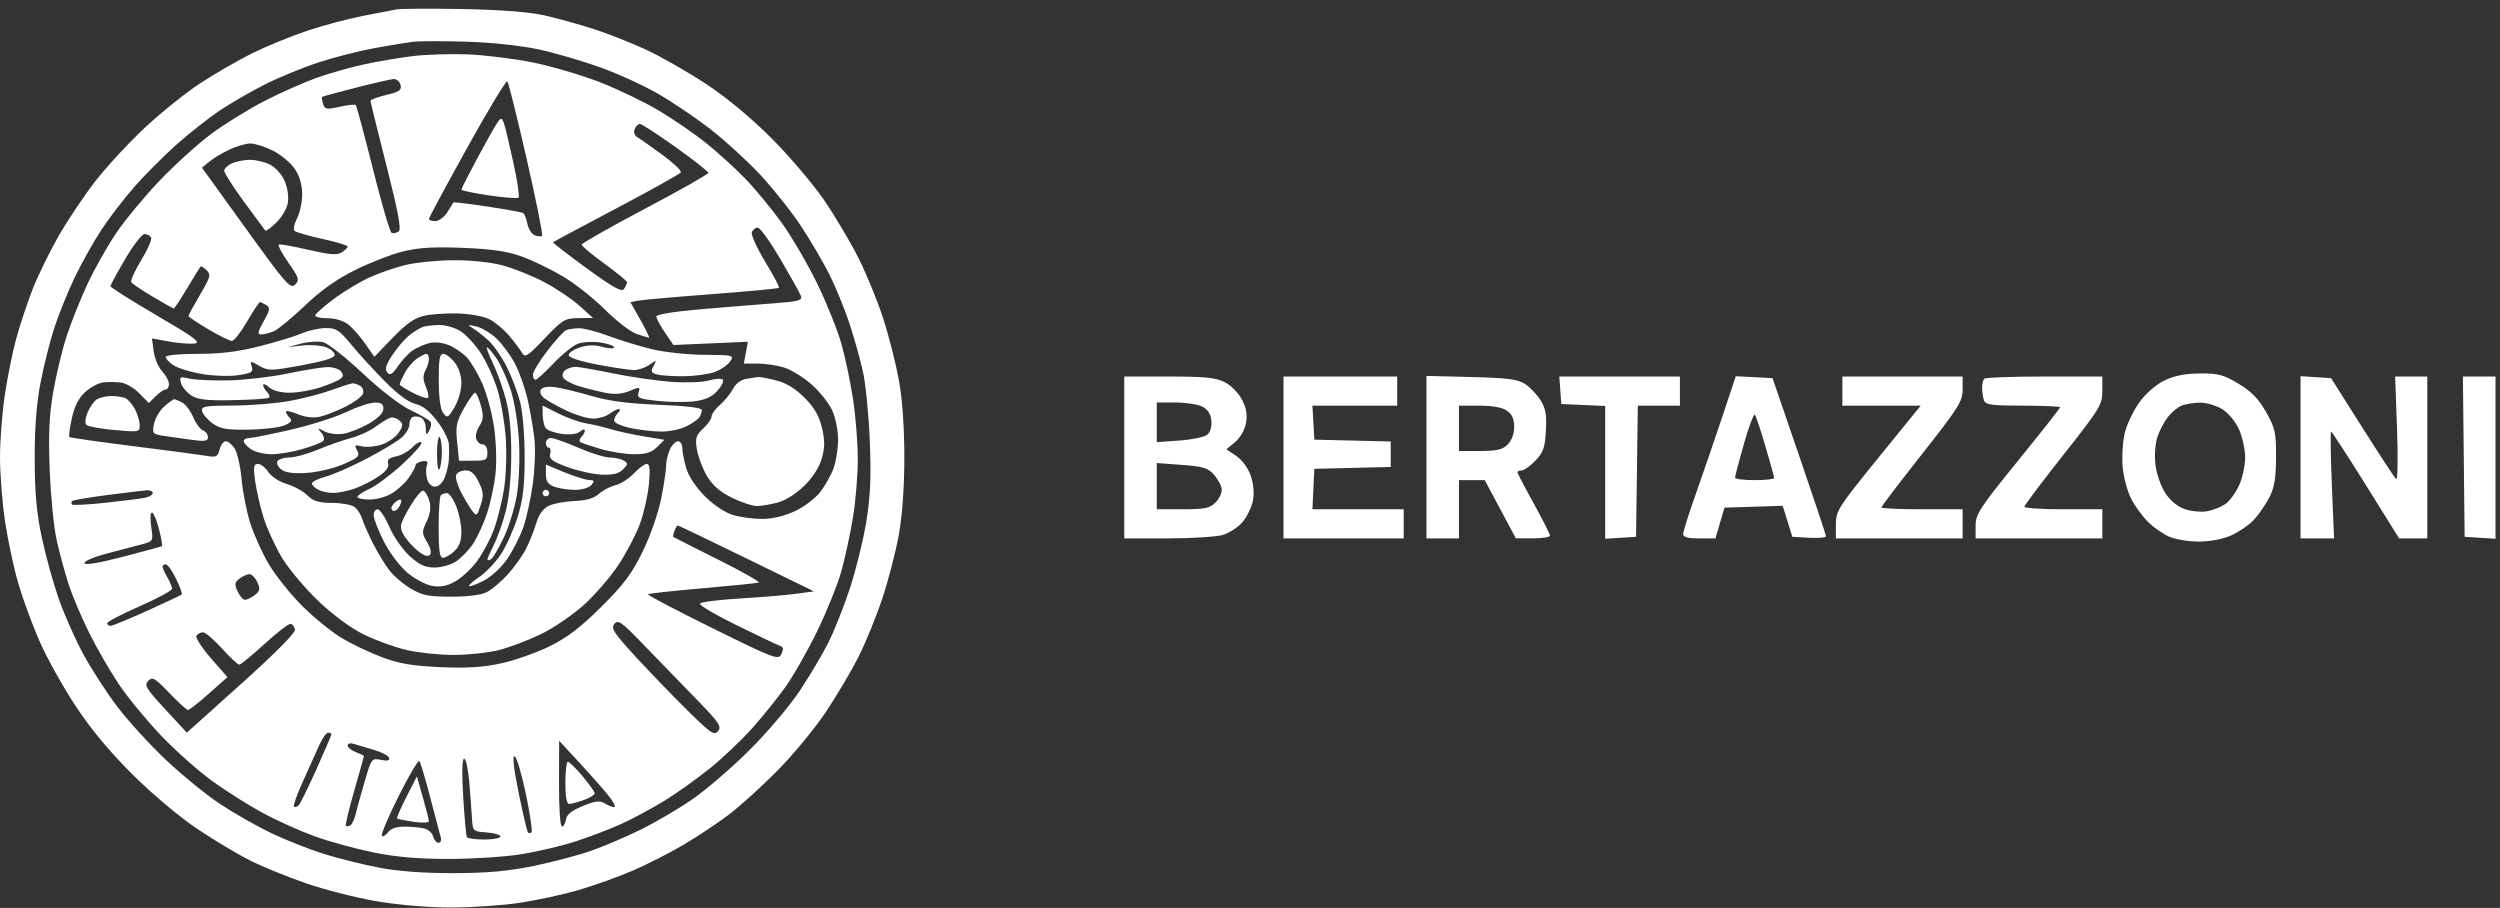 <svg xmlns="http://www.w3.org/2000/svg" width="201" height="73" viewBox="0 0 201 73" fill="none"><rect x="0" y="0" width="201" height="73" fill="#333333" stroke="none"/><path fill-rule="evenodd" clip-rule="evenodd" d="M31.871 0.759C31.512 0.826 30.277 1.063 29.128 1.288C27.978 1.512 25.98 2.047 24.687 2.478C23.393 2.908 21.395 3.728 20.245 4.299C19.096 4.871 17.215 5.958 16.065 6.716C14.916 7.474 12.94 9.06 11.674 10.24C10.408 11.421 8.63 13.336 7.723 14.496C6.815 15.657 5.467 17.66 4.728 18.948C3.988 20.237 3.035 22.189 2.61 23.287C2.185 24.384 1.601 26.142 1.313 27.192C1.024 28.242 0.611 30.273 0.394 31.704C0.178 33.136 0.001 35.405 2.52783e-06 36.747C-0.001 38.089 0.181 40.41 0.403 41.904C0.626 43.399 1.104 45.639 1.464 46.883C1.825 48.128 2.598 50.233 3.181 51.562C3.765 52.891 5.071 55.233 6.083 56.768C7.321 58.645 8.828 60.455 10.688 62.299C12.298 63.895 14.483 65.726 15.919 66.681C17.275 67.584 19.165 68.713 20.119 69.192C21.073 69.67 23.078 70.487 24.576 71.007C26.074 71.527 28.633 72.18 30.264 72.458C32.047 72.762 34.443 72.964 36.273 72.963C37.947 72.962 40.434 72.792 41.799 72.585C43.164 72.379 45.28 71.919 46.501 71.565C47.722 71.21 49.662 70.517 50.812 70.025C51.961 69.534 53.819 68.59 54.941 67.928C56.062 67.267 57.708 66.173 58.598 65.497C59.488 64.821 61.236 63.24 62.483 61.983C63.729 60.726 65.474 58.618 66.359 57.299C67.245 55.979 68.436 53.974 69.008 52.843C69.578 51.712 70.443 49.597 70.929 48.143C71.414 46.69 72.013 44.388 72.259 43.028C72.544 41.447 72.707 39.193 72.709 36.781C72.71 34.392 72.552 32.124 72.278 30.605C72.04 29.284 71.477 27.058 71.028 25.659C70.579 24.259 69.682 22.06 69.034 20.771C68.387 19.483 67.138 17.376 66.258 16.09C65.378 14.804 63.482 12.573 62.045 11.132C60.423 9.504 58.438 7.854 56.806 6.774C55.361 5.818 53.186 4.574 51.973 4.009C50.76 3.445 48.826 2.683 47.677 2.316C46.527 1.949 44.764 1.463 43.758 1.234C42.569 0.964 40.282 0.787 37.227 0.728C34.64 0.678 32.23 0.692 31.871 0.759ZM43.236 3.957C44.529 4.234 46.757 4.877 48.186 5.387C49.616 5.897 51.732 6.86 52.889 7.526C54.045 8.193 55.941 9.473 57.101 10.372C58.261 11.271 60.055 12.909 61.088 14.011C62.121 15.114 63.599 16.968 64.372 18.133C65.145 19.298 66.187 21.07 66.688 22.073C67.189 23.075 67.908 24.832 68.287 25.977C68.665 27.123 69.158 28.88 69.381 29.882C69.604 30.884 69.853 33.417 69.934 35.511C70.048 38.434 69.979 39.944 69.637 42.019C69.392 43.504 68.795 45.911 68.31 47.368C67.826 48.824 67.057 50.757 66.603 51.663C66.148 52.569 65.118 54.306 64.312 55.523C63.499 56.752 61.683 58.893 60.226 60.339C58.784 61.771 56.709 63.553 55.615 64.3C54.52 65.047 52.698 66.117 51.565 66.677C50.432 67.237 48.653 68.001 47.61 68.373C46.568 68.745 44.452 69.307 42.908 69.622C40.814 70.049 39.171 70.196 36.443 70.2C34.019 70.203 31.992 70.052 30.434 69.751C29.141 69.501 27.142 69.001 25.993 68.64C24.843 68.279 22.95 67.528 21.787 66.971C20.622 66.414 18.761 65.353 17.65 64.612C16.539 63.872 14.577 62.268 13.29 61.047C12.003 59.827 10.258 57.913 9.411 56.793C8.564 55.673 7.345 53.787 6.701 52.602C6.057 51.417 5.168 49.415 4.726 48.153C4.283 46.892 3.668 44.666 3.359 43.207C2.942 41.239 2.795 39.616 2.789 36.911C2.783 34.439 2.932 32.47 3.254 30.793C3.514 29.433 4.014 27.442 4.363 26.368C4.713 25.294 5.446 23.478 5.993 22.333C6.54 21.188 7.507 19.459 8.141 18.491C8.776 17.524 9.991 15.942 10.842 14.977C11.693 14.012 13.217 12.488 14.227 11.592C15.238 10.695 16.771 9.488 17.633 8.908C18.495 8.329 20.124 7.386 21.252 6.813C22.381 6.239 24.348 5.43 25.623 5.015C26.898 4.6 28.914 4.084 30.102 3.869C31.291 3.654 32.674 3.426 33.177 3.362C33.68 3.298 35.62 3.293 37.488 3.35C39.459 3.41 41.871 3.665 43.236 3.957ZM33.177 4.512C32.1 4.643 30.336 4.942 29.259 5.177C28.181 5.412 26.476 5.896 25.47 6.253C24.465 6.61 22.593 7.438 21.313 8.093C20.032 8.748 18.092 9.945 17.002 10.753C15.912 11.561 14.021 13.274 12.8 14.558C11.578 15.843 10.013 17.738 9.32 18.769C8.628 19.801 7.608 21.61 7.053 22.79C6.498 23.971 5.742 25.859 5.372 26.987C5.003 28.115 4.509 30.158 4.275 31.526C3.953 33.409 3.885 34.937 3.997 37.806C4.078 39.89 4.328 42.416 4.553 43.419C4.777 44.421 5.205 46.002 5.502 46.933C5.801 47.863 6.55 49.638 7.167 50.876C7.784 52.114 8.863 53.982 9.565 55.027C10.266 56.072 11.796 57.929 12.963 59.154C14.131 60.378 16.012 62.044 17.143 62.854C18.275 63.665 20.1 64.811 21.2 65.401C22.299 65.991 24.145 66.818 25.301 67.239C26.457 67.659 28.573 68.24 30.004 68.531C31.854 68.907 33.615 69.059 36.092 69.058C38.009 69.058 40.639 68.886 41.935 68.677C43.231 68.467 45.201 68 46.311 67.639C47.421 67.278 49.064 66.648 49.962 66.24C50.861 65.832 52.418 64.995 53.424 64.379C54.43 63.763 56.102 62.568 57.14 61.723C58.177 60.879 59.706 59.422 60.536 58.486C61.366 57.55 62.559 56.061 63.188 55.178C63.816 54.294 64.955 52.282 65.721 50.707C66.486 49.132 67.356 46.965 67.654 45.892C67.952 44.818 68.369 42.885 68.581 41.596C68.793 40.308 68.966 38.199 68.966 36.911C68.966 35.622 68.794 33.455 68.584 32.095C68.375 30.735 67.957 28.743 67.657 27.669C67.358 26.596 66.489 24.428 65.727 22.854C64.966 21.279 63.668 19.053 62.844 17.908C62.02 16.762 60.68 15.143 59.867 14.308C59.053 13.474 57.647 12.2 56.742 11.477C55.837 10.754 54.15 9.596 52.994 8.904C51.838 8.212 49.699 7.18 48.239 6.612C46.78 6.044 44.363 5.33 42.867 5.027C41.371 4.723 39.02 4.429 37.642 4.374C36.264 4.319 34.255 4.38 33.177 4.512ZM32.203 6.825C32.313 7.244 32.124 7.377 31.058 7.632C30.355 7.8 29.784 8.014 29.788 8.107C29.791 8.2 30.372 10.558 31.079 13.346C32.03 17.1 32.282 18.467 32.052 18.613C31.881 18.722 31.63 18.775 31.494 18.733C31.359 18.69 30.682 16.387 29.99 13.615C29.298 10.843 28.674 8.517 28.603 8.447C28.532 8.376 27.948 8.439 27.304 8.585C26.249 8.826 26.119 8.803 25.975 8.349C25.887 8.073 25.855 7.818 25.904 7.783C25.953 7.748 27.169 7.419 28.605 7.052C30.042 6.685 31.41 6.371 31.645 6.354C31.879 6.337 32.131 6.549 32.203 6.825ZM42.341 12.761C43.102 16.087 43.66 18.872 43.583 18.95C43.505 19.028 43.242 19.015 42.998 18.922C42.755 18.829 42.488 18.414 42.405 18C42.322 17.585 42.166 17.192 42.06 17.126C41.953 17.061 40.658 16.826 39.182 16.606C37.706 16.384 36.48 16.236 36.457 16.275C36.434 16.314 36.213 16.668 35.966 17.062C35.719 17.456 35.284 17.777 35 17.777C34.716 17.777 34.484 17.7 34.484 17.604C34.484 17.509 35.865 14.94 37.553 11.896C39.242 8.851 40.699 6.439 40.79 6.537C40.883 6.634 41.58 9.435 42.341 12.761ZM40.061 9.75C39.911 9.941 39.182 11.226 38.442 12.604C37.702 13.981 37.096 15.17 37.096 15.245C37.096 15.32 38.096 15.529 39.318 15.71C40.54 15.891 41.61 15.97 41.696 15.884C41.782 15.799 41.589 14.52 41.268 13.044C40.946 11.567 40.605 10.143 40.508 9.88C40.367 9.493 40.281 9.468 40.061 9.75ZM54.333 11.837C55.773 12.865 56.951 13.792 56.951 13.898C56.951 14.003 54.661 15.3 51.862 16.779C49.064 18.259 46.771 19.559 46.768 19.669C46.765 19.779 47.585 20.466 48.591 21.198C49.597 21.929 50.418 22.601 50.416 22.69C50.414 22.78 50.307 23.018 50.179 23.22C49.996 23.508 49.357 23.158 47.163 21.565C45.633 20.453 44.417 19.511 44.461 19.472C44.505 19.433 46.804 18.206 49.568 16.746C52.332 15.287 54.658 13.989 54.737 13.862C54.816 13.736 54.141 13.093 53.238 12.434C52.335 11.775 51.43 11.14 51.229 11.024C51.022 10.905 50.933 10.629 51.024 10.391C51.114 10.158 51.306 9.968 51.451 9.968C51.596 9.968 52.893 10.809 54.333 11.837ZM21.951 12.116C22.591 12.438 23.38 13.099 23.705 13.586C24.093 14.168 24.295 14.861 24.295 15.616C24.295 16.247 24.108 17.121 23.881 17.56C23.653 17.999 23.565 18.45 23.685 18.563C23.805 18.675 24.814 18.967 25.928 19.21C27.041 19.453 27.952 19.729 27.952 19.824C27.952 19.918 27.736 20.13 27.471 20.294C27.097 20.527 26.507 20.482 24.816 20.089C23.62 19.812 22.545 19.617 22.428 19.657C22.311 19.697 22.647 20.347 23.175 21.102C24.049 22.35 24.098 22.51 23.724 22.883C23.35 23.256 22.994 22.851 19.776 18.388L16.239 13.482L16.805 13.01C17.117 12.749 17.842 12.313 18.417 12.039C18.991 11.765 19.76 11.539 20.125 11.536C20.489 11.533 21.311 11.794 21.951 12.116ZM18.613 13.149C18.289 13.305 18.025 13.569 18.025 13.736C18.025 13.904 18.746 15.028 19.627 16.235C20.509 17.441 21.274 18.478 21.328 18.539C21.382 18.601 21.777 18.317 22.204 17.908C22.632 17.5 23.052 16.795 23.137 16.342C23.229 15.856 23.131 15.136 22.9 14.583C22.673 14.043 22.172 13.474 21.716 13.239C21.28 13.015 20.536 12.839 20.062 12.849C19.588 12.859 18.936 12.994 18.613 13.149ZM62.75 20.841C63.568 22.234 64.309 23.563 64.396 23.793C64.532 24.151 64.219 24.237 62.255 24.384C60.99 24.478 58.339 24.694 56.363 24.862C54.175 25.049 52.771 25.278 52.771 25.447C52.771 25.601 53.08 26.179 53.457 26.733L54.144 27.739L57.138 27.608L60.132 27.476L59.967 28.354L59.801 29.231H60.893C61.493 29.231 62.446 29.369 63.01 29.538C63.574 29.706 64.575 30.316 65.234 30.894C65.892 31.472 66.647 32.418 66.91 32.996C67.175 33.577 67.387 34.63 67.384 35.349C67.381 36.065 67.221 37.09 67.028 37.627C66.836 38.164 66.355 39.026 65.96 39.542C65.56 40.065 64.649 40.756 63.905 41.101C63.076 41.486 62.083 41.722 61.292 41.724C60.59 41.725 59.532 41.583 58.941 41.408C58.295 41.217 57.393 40.62 56.683 39.911C55.972 39.203 55.372 38.305 55.18 37.661C55.005 37.072 54.861 36.34 54.861 36.034C54.861 35.729 54.704 35.479 54.511 35.479C54.319 35.479 54.025 35.777 53.858 36.142C53.691 36.507 53.555 37.097 53.555 37.454C53.555 37.812 53.375 39.007 53.155 40.11C52.933 41.224 52.276 43.102 51.679 44.33C50.81 46.115 50.169 46.974 48.356 48.777C46.701 50.423 45.611 51.259 44.216 51.948C43.175 52.463 41.429 53.082 40.337 53.324C38.862 53.651 37.602 53.732 35.438 53.639C33.193 53.542 32.12 53.363 30.763 52.859C29.794 52.499 28.335 51.81 27.52 51.326C26.705 50.843 25.264 49.678 24.317 48.737C23.371 47.796 22.153 46.273 21.61 45.353C21.067 44.432 20.391 42.933 20.107 42.021C19.823 41.109 19.514 39.528 19.42 38.507C19.326 37.486 19.078 36.387 18.868 36.065C18.659 35.742 18.337 35.479 18.154 35.479C17.97 35.479 17.745 35.776 17.654 36.14C17.508 36.72 17.384 36.783 16.646 36.657C16.183 36.577 13.525 36.225 10.741 35.874C7.956 35.524 5.632 35.191 5.576 35.136C5.52 35.08 5.609 34.406 5.774 33.637C5.98 32.681 6.315 32.017 6.835 31.533C7.253 31.144 7.914 30.789 8.303 30.744C8.693 30.7 9.334 30.706 9.728 30.757C10.122 30.809 10.787 31.201 11.205 31.628L11.967 32.404L12.514 31.859C12.815 31.559 13.178 31.314 13.322 31.314C13.466 31.314 13.584 31.116 13.584 30.875C13.584 30.634 13.339 30.177 13.04 29.86C12.74 29.542 12.433 28.816 12.356 28.246L12.217 27.209L13.573 27.454C14.319 27.59 15.244 27.664 15.628 27.62C16.207 27.553 15.691 27.167 12.604 25.361C10.556 24.163 8.881 23.106 8.881 23.012C8.881 22.919 9.413 21.937 10.063 20.831C10.713 19.724 11.411 18.819 11.615 18.819C11.819 18.819 12.059 18.937 12.148 19.082C12.238 19.227 11.885 20.045 11.363 20.901C10.841 21.757 10.478 22.561 10.556 22.687C10.635 22.813 11.415 23.342 12.291 23.861C13.166 24.381 13.924 24.806 13.975 24.806C14.026 24.806 14.508 24.074 15.045 23.179C15.582 22.284 16.064 21.5 16.115 21.438C16.166 21.374 16.389 21.503 16.61 21.723C16.97 22.082 16.917 22.282 16.081 23.703C15.569 24.573 15.151 25.339 15.151 25.405C15.151 25.472 15.865 25.95 16.737 26.468C17.61 26.985 18.468 27.409 18.645 27.409C18.822 27.409 19.372 26.708 19.867 25.85C20.362 24.993 20.827 24.292 20.898 24.292C20.97 24.293 21.202 24.402 21.412 24.535C21.739 24.741 21.708 24.93 21.2 25.832C20.721 26.68 20.681 26.889 20.995 26.889C21.211 26.889 21.659 26.779 21.992 26.646C22.324 26.513 23.446 25.592 24.484 24.6C25.782 23.359 27.048 22.459 28.534 21.718C29.723 21.125 31.456 20.451 32.385 20.22C33.656 19.905 34.853 19.832 37.218 19.927C39.53 20.02 40.776 20.203 41.927 20.615C42.787 20.924 44.282 21.644 45.247 22.216C46.213 22.788 47.743 23.995 48.646 24.899C49.55 25.803 50.689 26.679 51.177 26.846C51.666 27.012 52.118 27.149 52.182 27.149C52.246 27.149 51.935 26.507 51.49 25.722L50.682 24.295L51.269 24.177C51.592 24.111 54.255 23.876 57.187 23.654C60.119 23.432 62.567 23.202 62.626 23.143C62.686 23.083 62.188 22.137 61.52 21.04C60.851 19.943 60.369 18.877 60.449 18.672C60.527 18.466 60.743 18.3 60.927 18.303C61.111 18.305 61.931 19.447 62.75 20.841ZM32.633 21.297C31.831 21.492 30.537 21.935 29.759 22.282C28.981 22.63 27.668 23.418 26.842 24.034C26.016 24.65 25.34 25.251 25.34 25.37C25.34 25.49 25.794 25.587 26.349 25.587C26.95 25.587 27.618 25.79 27.998 26.088C28.35 26.363 28.966 27.061 29.368 27.639L30.098 28.689L31.572 27.159C32.656 26.034 33.324 25.565 34.092 25.389C34.666 25.257 35.905 25.173 36.844 25.202C37.788 25.232 38.91 25.44 39.353 25.668C39.793 25.895 40.494 26.479 40.911 26.965C41.327 27.452 41.797 28.07 41.955 28.34C42.216 28.788 42.377 28.689 43.79 27.209C45.233 25.699 45.42 25.586 46.508 25.576L47.677 25.566L46.574 24.571C45.967 24.024 44.673 23.16 43.7 22.651C42.726 22.143 41.207 21.541 40.324 21.314C39.397 21.076 37.741 20.91 36.405 20.923C35.133 20.935 33.435 21.104 32.633 21.297ZM33.961 26.297C33.745 26.379 33.279 26.67 32.924 26.945C32.569 27.22 31.957 27.928 31.564 28.52C31.025 29.331 30.92 29.681 31.136 29.94C31.364 30.214 31.545 30.106 32.019 29.41C32.347 28.93 32.889 28.36 33.223 28.144C33.557 27.928 34.153 27.673 34.547 27.576C34.968 27.473 35.614 27.549 36.114 27.762C36.582 27.96 37.223 28.402 37.538 28.743C37.853 29.084 38.403 30.007 38.759 30.794C39.115 31.581 39.545 33.154 39.714 34.291C39.89 35.476 39.944 37.085 39.841 38.065C39.742 39.005 39.43 40.464 39.148 41.306C38.865 42.149 38.354 43.249 38.012 43.75C37.671 44.252 37.06 44.879 36.656 45.145C36.251 45.41 35.48 45.629 34.941 45.629C34.188 45.631 33.729 45.421 32.948 44.718C32.39 44.216 31.655 43.163 31.315 42.38C30.974 41.596 30.549 40.952 30.369 40.95C30.189 40.948 30.042 41.161 30.042 41.425C30.042 41.688 30.403 42.623 30.844 43.502C31.288 44.388 32.122 45.507 32.715 46.013C33.303 46.514 34.201 47.003 34.709 47.098C35.379 47.223 35.888 47.134 36.551 46.776C37.055 46.505 37.844 45.788 38.305 45.184C38.766 44.58 39.386 43.435 39.685 42.64C39.984 41.845 40.361 40.347 40.523 39.312C40.688 38.265 40.749 36.443 40.662 35.201C40.575 33.974 40.27 32.212 39.982 31.285C39.695 30.358 39.084 29.034 38.624 28.343C38.165 27.652 37.427 26.866 36.985 26.598C36.543 26.329 35.77 26.118 35.267 26.129C34.764 26.14 34.177 26.216 33.961 26.297ZM38.01 26.386C38.298 26.558 38.867 27.004 39.276 27.379C39.685 27.753 40.344 28.704 40.742 29.492C41.14 30.279 41.628 31.568 41.827 32.355C42.033 33.172 42.185 35.074 42.182 36.781C42.177 39.111 42.05 40.179 41.607 41.6C41.293 42.604 40.684 43.951 40.253 44.593C39.821 45.236 39.049 46.042 38.538 46.385C38.026 46.727 37.657 47.058 37.718 47.119C37.779 47.179 38.305 46.988 38.886 46.692C39.484 46.388 40.3 45.637 40.767 44.961C41.221 44.304 41.805 43.161 42.066 42.421C42.327 41.681 42.674 40.098 42.838 38.904C43.002 37.709 43.06 36.069 42.966 35.259C42.872 34.45 42.631 33.053 42.431 32.157C42.23 31.262 41.781 29.973 41.433 29.294C41.085 28.615 40.408 27.687 39.928 27.232C39.448 26.777 38.703 26.33 38.272 26.239C37.578 26.094 37.548 26.11 38.01 26.386ZM24.295 26.792C23.792 27.014 22.278 27.478 20.93 27.823C19.151 28.279 17.774 28.45 15.901 28.45C14.397 28.45 13.322 28.556 13.322 28.705C13.322 28.845 13.61 29.147 13.962 29.377C14.313 29.606 15.342 29.92 16.248 30.074C17.153 30.228 18.458 30.269 19.147 30.165C20.227 30.003 20.378 29.908 20.24 29.476C20.087 28.995 20.11 28.992 20.847 29.414C21.568 29.826 21.769 29.823 24.26 29.368C26.077 29.036 26.907 28.773 26.907 28.531C26.907 28.336 26.594 28.059 26.212 27.914C25.829 27.769 24.977 27.708 24.318 27.778L23.119 27.906L24.21 27.625C24.811 27.47 25.611 27.421 25.99 27.515C26.368 27.61 27.789 28.73 29.148 30.004C30.635 31.4 32.181 32.587 33.035 32.989C33.815 33.357 34.525 33.774 34.613 33.915C34.701 34.057 34.653 34.379 34.506 34.631C34.274 35.026 34.237 34.995 34.23 34.4C34.226 34.017 34.038 33.642 33.807 33.554C33.578 33.466 33.284 33.461 33.154 33.541C33.023 33.621 32.916 33.894 32.916 34.147C32.916 34.4 32.651 34.852 32.328 35.15C32.005 35.448 30.732 36.22 29.499 36.865C28.267 37.51 26.768 38.169 26.168 38.33C25.569 38.491 25.078 38.731 25.078 38.864C25.078 38.996 25.306 39.226 25.584 39.374C25.862 39.523 26.42 39.639 26.825 39.633C27.229 39.626 28.005 39.463 28.549 39.27C29.092 39.077 29.942 38.642 30.438 38.305C31.029 37.904 31.294 37.546 31.207 37.27C31.11 36.965 31.287 36.806 31.844 36.695C32.268 36.61 32.858 36.281 33.155 35.964C33.451 35.646 33.777 35.469 33.879 35.571C33.98 35.672 33.306 36.45 32.379 37.301C31.453 38.151 30.255 39.049 29.716 39.296C29.177 39.542 28.736 39.839 28.736 39.954C28.736 40.07 29.177 40.164 29.716 40.163C30.255 40.163 31.061 39.94 31.508 39.669C31.955 39.397 32.56 38.841 32.851 38.433C33.143 38.025 33.389 37.574 33.399 37.431C33.41 37.288 33.657 37.133 33.949 37.088C34.342 37.027 34.44 37.112 34.323 37.414C34.237 37.639 34.239 38.115 34.33 38.473C34.431 38.875 34.679 39.123 34.979 39.123C35.266 39.123 35.582 38.83 35.75 38.407C35.906 38.014 36.056 37.399 36.083 37.041C36.11 36.683 36.114 36.085 36.092 35.712C36.069 35.338 35.642 34.499 35.141 33.846C34.526 33.043 33.962 32.6 33.399 32.477C32.872 32.361 31.981 31.706 30.978 30.697C30.104 29.818 28.883 28.484 28.265 27.733C27.271 26.528 27.027 26.369 26.174 26.378C25.644 26.384 24.798 26.57 24.295 26.792ZM45.519 26.541C45.339 26.614 44.663 27.357 44.017 28.193C43.372 29.029 42.844 29.897 42.844 30.123C42.844 30.348 42.937 30.533 43.051 30.533C43.165 30.533 43.818 29.942 44.502 29.219C45.187 28.497 46.063 27.785 46.45 27.639C46.838 27.491 47.654 27.445 48.264 27.536C48.875 27.627 49.375 27.802 49.375 27.925C49.375 28.048 48.957 28.033 48.447 27.893C47.807 27.717 47.241 27.73 46.619 27.934C46.123 28.097 45.717 28.374 45.717 28.55C45.717 28.746 46.615 29.042 48.026 29.311C49.295 29.554 50.621 29.752 50.972 29.752C51.323 29.752 51.883 29.561 52.218 29.328C52.803 28.919 52.815 28.923 52.544 29.429C52.305 29.873 52.351 29.979 52.843 30.11C53.163 30.195 54.13 30.258 54.992 30.249C55.854 30.24 56.961 30.088 57.453 29.911C57.944 29.734 58.502 29.355 58.694 29.067C59.034 28.558 58.984 28.545 56.625 28.527C55.296 28.518 53.404 28.316 52.42 28.078C51.437 27.841 49.866 27.359 48.928 27.008C47.99 26.656 46.913 26.377 46.535 26.388C46.157 26.4 45.7 26.468 45.519 26.541ZM39.612 29.166C39.946 29.846 40.423 31.164 40.67 32.095C40.975 33.238 41.116 34.716 41.104 36.65C41.093 38.477 40.924 40.121 40.639 41.19C40.392 42.112 39.965 43.308 39.688 43.848C39.412 44.388 39.186 44.9 39.186 44.985C39.186 45.071 39.315 45.062 39.473 44.965C39.631 44.867 40.093 44.087 40.499 43.232C40.905 42.376 41.378 40.844 41.55 39.827C41.728 38.777 41.805 36.903 41.729 35.492C41.652 34.073 41.367 32.3 41.066 31.362C40.775 30.458 40.262 29.317 39.927 28.826C39.591 28.335 39.246 27.933 39.161 27.932C39.075 27.93 39.278 28.486 39.612 29.166ZM33.495 28.857C33.175 29.08 32.737 29.602 32.523 30.015C32.308 30.429 32.132 30.829 32.132 30.905C32.132 30.981 32.614 31.288 33.203 31.587C33.791 31.886 34.336 32.068 34.413 31.991C34.491 31.914 34.411 31.507 34.236 31.086C34.003 30.525 33.993 30.179 34.2 29.793C34.356 29.503 34.484 29.082 34.484 28.858C34.484 28.634 34.392 28.45 34.281 28.45C34.169 28.45 33.815 28.633 33.495 28.857ZM35.276 30.598C35.281 31.988 35.408 32.909 35.637 33.209C35.964 33.638 36.031 33.603 36.543 32.739C36.847 32.225 37.096 31.359 37.096 30.814C37.096 30.205 36.887 29.558 36.554 29.136C36.257 28.759 35.846 28.45 35.64 28.45C35.347 28.45 35.269 28.907 35.276 30.598ZM23.119 30.033C21.826 30.305 19.71 30.551 18.417 30.582C17.123 30.612 15.692 30.547 15.236 30.438C14.479 30.257 14.42 30.288 14.553 30.794C14.633 31.098 15.002 31.545 15.373 31.786C15.912 32.137 16.593 32.214 18.766 32.172C20.26 32.143 21.55 32.053 21.631 31.972C21.712 31.892 21.639 31.687 21.469 31.518C21.299 31.348 21.16 31.098 21.16 30.961C21.16 30.825 21.375 30.907 21.638 31.143C21.933 31.41 22.564 31.574 23.289 31.574C23.935 31.574 25.042 31.382 25.75 31.147C26.459 30.912 27.186 30.603 27.368 30.462C27.616 30.267 27.624 30.115 27.401 29.848C27.238 29.652 26.737 29.502 26.288 29.516C25.838 29.529 24.412 29.762 23.119 30.033ZM45.483 29.73C45.283 29.856 45.182 30.125 45.26 30.327C45.338 30.529 45.913 30.851 46.539 31.043C47.165 31.234 48.147 31.48 48.721 31.59C49.428 31.724 50.044 31.672 50.63 31.428C51.442 31.09 51.486 31.098 51.339 31.559C51.2 31.997 51.374 32.072 52.912 32.236C53.863 32.337 55.191 32.348 55.862 32.26C56.715 32.147 57.26 31.897 57.673 31.427C57.999 31.058 58.204 30.657 58.128 30.535C58.053 30.415 57.552 30.437 57.014 30.586C56.455 30.741 55.129 30.788 53.915 30.696C52.749 30.608 50.649 30.3 49.249 30.013C47.85 29.726 46.512 29.494 46.276 29.495C46.041 29.498 45.684 29.603 45.483 29.73ZM174.029 30.588C173.356 30.913 172.533 31.626 172.017 32.332C171.537 32.989 171.005 34.097 170.836 34.794C170.667 35.491 170.589 36.729 170.663 37.546C170.738 38.363 171.042 39.507 171.34 40.088C171.638 40.67 172.251 41.514 172.704 41.965C173.156 42.416 173.939 42.956 174.444 43.166C174.949 43.377 176.023 43.546 176.832 43.543C177.716 43.539 178.746 43.337 179.414 43.035C180.025 42.758 180.831 42.204 181.204 41.804C181.577 41.403 182.13 40.607 182.432 40.034C182.86 39.221 182.983 38.508 182.993 36.781C183.004 34.778 182.928 34.432 182.197 33.136C181.596 32.072 181.029 31.487 179.988 30.858C178.775 30.126 178.357 30.014 176.877 30.025C175.692 30.034 174.818 30.207 174.029 30.588ZM60.019 30.459C59.569 30.527 59.16 30.83 58.933 31.266C58.733 31.65 58.263 32.227 57.89 32.548C57.517 32.87 57.212 33.289 57.212 33.479C57.212 33.67 56.908 34.11 56.537 34.457C55.953 35.002 55.884 35.23 56.028 36.13C56.12 36.702 56.481 37.657 56.83 38.252C57.28 39.017 57.865 39.531 58.827 40.009C59.576 40.381 60.489 40.684 60.856 40.684C61.223 40.683 61.993 40.552 62.567 40.393C63.181 40.224 64.059 39.659 64.696 39.024C65.385 38.337 65.892 37.53 66.087 36.81C66.323 35.936 66.321 35.376 66.077 34.363C65.848 33.411 65.461 32.751 64.672 31.965C63.931 31.226 63.198 30.784 62.372 30.577C61.706 30.409 61.066 30.29 60.95 30.312C60.834 30.333 60.415 30.4 60.019 30.459ZM90.391 36.781V43.288L93.853 43.287C95.757 43.286 97.748 43.165 98.277 43.019C98.807 42.872 99.537 42.401 99.9 41.971C100.262 41.542 100.64 40.76 100.739 40.234C100.852 39.636 100.782 38.886 100.554 38.233C100.34 37.621 99.859 36.967 99.393 36.656L98.597 36.123L99.298 35.546C99.705 35.21 100.071 34.577 100.174 34.033C100.301 33.358 100.213 32.83 99.859 32.14C99.581 31.599 98.98 30.986 98.472 30.729C97.748 30.361 96.887 30.273 93.984 30.273L90.391 30.273V36.781ZM103.193 36.781V43.288H108.026H112.859V42.117V40.946H109.189H105.519L105.597 39.319L105.674 37.692L108.744 37.618L111.814 37.545V36.52V35.495L108.744 35.422L105.674 35.349L105.596 33.982L105.516 32.615H108.926H112.336V31.444V30.273H107.764H103.193V36.781ZM114.688 36.755V43.288H115.994H117.3V40.946V38.603H118.338H119.375L120.623 40.941L121.872 43.279L123.244 43.284C123.998 43.286 124.615 43.186 124.615 43.062C124.615 42.937 124.027 41.773 123.309 40.475C122.59 39.178 122.003 38.05 122.003 37.969C122.003 37.888 122.157 37.822 122.346 37.822C122.534 37.822 123.029 37.468 123.444 37.036C124.08 36.375 124.214 35.995 124.291 34.628C124.363 33.345 124.273 32.832 123.858 32.174C123.57 31.717 123.01 31.131 122.615 30.872C122.031 30.491 121.221 30.386 118.292 30.313L114.688 30.223V36.755ZM125.449 31.379L125.53 32.485L127.293 32.562L129.056 32.639V37.978V43.317L130.297 43.238L131.538 43.158L131.609 37.887L131.68 32.615H133.373H135.065V31.444V30.273H130.217H125.369L125.449 31.379ZM138.448 33.579C137.837 35.411 136.885 38.185 136.332 39.743C135.779 41.301 135.326 42.736 135.326 42.932C135.326 43.186 135.7 43.288 136.625 43.288H137.923L138.284 42.052L138.646 40.815L140.987 40.741L143.328 40.667L143.715 41.913L144.102 43.158L145.462 43.237C146.21 43.28 146.816 43.222 146.809 43.107C146.802 42.992 145.833 40.086 144.654 36.65L142.511 30.403L141.034 30.325L139.558 30.248L138.448 33.579ZM148.128 31.444V32.615H151.277H154.426L151.016 36.812C147.804 40.765 147.605 41.076 147.605 42.149V43.288H152.7H157.794V42.117V40.946H154.528C152.732 40.946 151.263 40.879 151.263 40.798C151.263 40.717 152.732 38.788 154.528 36.51C157.479 32.768 157.794 32.267 157.794 31.321V30.273H152.961H148.128V31.444ZM159.536 30.446C159.44 30.541 159.361 30.884 159.361 31.206C159.361 31.528 159.433 31.977 159.52 32.204C159.652 32.546 160.182 32.615 162.655 32.615C164.292 32.615 165.632 32.675 165.632 32.747C165.632 32.819 164.103 34.76 162.235 37.061C159.17 40.836 158.839 41.343 158.839 42.266V43.288H163.933H169.028V42.117V40.946H165.893C164.169 40.946 162.758 40.855 162.758 40.744C162.758 40.633 164.169 38.756 165.893 36.574C168.84 32.844 169.028 32.536 169.028 31.439V30.273H164.369C161.806 30.273 159.631 30.351 159.536 30.446ZM184.964 36.766V43.288H186.311H187.658L187.481 38.993C187.384 36.631 187.356 34.698 187.419 34.698C187.482 34.698 188.739 36.631 190.213 38.993L192.891 43.288H194.022H195.153V36.781V30.273H193.862H192.571L192.722 34.503C192.806 36.839 192.773 38.639 192.65 38.524C192.527 38.41 191.299 36.535 189.922 34.359L187.417 30.403L186.19 30.323L184.964 30.244V36.766ZM198.087 36.715L198.157 43.158L199.398 43.238L200.639 43.317V36.795V30.273H199.328H198.017L198.087 36.715ZM26.646 31.364C25.856 31.654 24.327 32.049 23.25 32.244C22.172 32.438 20.136 32.601 18.724 32.606C16.486 32.614 16.169 32.67 16.242 33.043C16.289 33.279 16.659 33.718 17.065 34.02C17.682 34.478 18.151 34.564 19.938 34.544C21.113 34.531 22.417 34.38 22.835 34.209C23.414 33.972 23.523 33.825 23.292 33.595C23.125 33.428 22.988 33.205 22.988 33.097C22.988 32.99 23.412 33.079 23.93 33.294C24.524 33.541 25.175 33.621 25.694 33.509C26.145 33.412 27.079 33.049 27.769 32.703C28.458 32.357 29.092 31.891 29.178 31.667C29.264 31.444 29.171 31.158 28.97 31.031C28.77 30.905 28.488 30.81 28.344 30.82C28.201 30.83 27.436 31.075 26.646 31.364ZM43.487 31.329C43.367 31.524 43.485 31.805 43.783 32.033C44.057 32.241 44.868 32.691 45.587 33.032C46.305 33.373 47.252 33.653 47.692 33.654C48.132 33.656 48.719 33.485 48.998 33.275C49.277 33.064 49.617 32.889 49.754 32.884C49.89 32.879 49.861 33.016 49.688 33.188C49.516 33.36 49.375 33.643 49.375 33.817C49.375 33.992 49.968 34.261 50.694 34.416C51.419 34.571 52.542 34.698 53.189 34.698C53.836 34.698 54.741 34.506 55.201 34.271C55.661 34.036 56.123 33.714 56.229 33.555C56.334 33.396 56.422 33.135 56.425 32.975C56.427 32.781 55.268 32.637 52.967 32.546C50.497 32.447 48.944 32.244 47.546 31.834C46.468 31.518 45.16 31.202 44.638 31.132C44.038 31.052 43.614 31.124 43.487 31.329ZM37.306 32.825C36.692 33.915 36.621 34.267 36.754 35.558L36.908 37.041H38.047C39.088 37.041 39.186 36.984 39.186 36.39C39.186 36.007 39.036 35.739 38.822 35.739C38.622 35.739 38.384 35.547 38.294 35.312C38.203 35.077 38.312 34.607 38.536 34.266C38.866 33.764 38.89 33.453 38.662 32.611C38.508 32.041 38.299 31.574 38.196 31.574C38.094 31.575 37.693 32.138 37.306 32.825ZM7.805 32.097C7.572 32.232 7.232 32.703 7.049 33.144C6.854 33.613 6.812 34.038 6.949 34.169C7.078 34.291 8.094 34.474 9.208 34.575C11.167 34.753 11.232 34.741 11.232 34.195C11.232 33.885 11.06 33.3 10.85 32.895C10.64 32.489 10.278 32.085 10.045 31.996C9.812 31.907 9.308 31.838 8.925 31.842C8.542 31.847 8.038 31.961 7.805 32.097ZM13.206 32.681C12.838 33.002 12.467 33.635 12.38 34.085C12.229 34.871 12.263 34.909 13.23 35.054C13.784 35.137 14.795 35.28 15.478 35.371C16.483 35.507 16.718 35.464 16.718 35.146C16.718 34.93 16.537 34.684 16.315 34.599C16.093 34.514 15.74 34.038 15.531 33.539C15.323 33.042 14.924 32.513 14.646 32.364C14.368 32.216 14.08 32.095 14.007 32.095C13.934 32.095 13.573 32.358 13.206 32.681ZM27.822 33.136C26.959 33.548 24.952 34.185 23.359 34.552C21.767 34.918 20.268 35.219 20.028 35.219C19.788 35.219 19.592 35.329 19.592 35.464C19.592 35.599 19.854 35.892 20.173 36.115C20.492 36.338 21.235 36.52 21.824 36.52C22.412 36.52 23.532 36.334 24.312 36.106C25.093 35.878 25.838 35.59 25.969 35.466C26.109 35.332 26.056 35.06 25.838 34.797C25.5 34.388 25.52 34.379 26.094 34.684C26.449 34.872 27.105 34.952 27.616 34.87C28.11 34.79 29.035 34.42 29.67 34.049C30.413 33.615 30.826 33.192 30.826 32.865C30.826 32.478 30.652 32.359 30.108 32.371C29.712 32.379 28.684 32.723 27.822 33.136ZM96.661 32.69C97.106 32.913 97.34 33.272 97.393 33.815C97.441 34.301 97.312 34.744 97.063 34.95C96.838 35.136 95.832 35.347 94.829 35.419L93.004 35.549V33.952V32.355L94.506 32.359C95.332 32.361 96.302 32.51 96.661 32.69ZM178.644 32.882C179.143 33.185 179.72 33.873 180.01 34.508C180.286 35.114 180.511 36.136 180.511 36.781C180.511 37.425 180.292 38.434 180.023 39.024C179.754 39.613 179.261 40.286 178.927 40.519C178.593 40.752 177.942 41.014 177.479 41.1C177.017 41.187 176.213 41.118 175.694 40.947C175.092 40.749 174.516 40.284 174.102 39.661C173.739 39.113 173.386 38.111 173.299 37.378C173.21 36.629 173.275 35.674 173.452 35.141C173.621 34.629 174.005 33.9 174.304 33.521C174.603 33.142 175.096 32.732 175.399 32.61C175.703 32.488 176.362 32.381 176.865 32.373C177.368 32.364 178.169 32.593 178.644 32.882ZM43.631 33.327C43.634 33.723 43.734 34.203 43.855 34.392C43.976 34.582 44.56 34.802 45.155 34.882C45.836 34.973 46.38 34.906 46.629 34.7C46.846 34.521 47.024 34.482 47.024 34.614C47.024 34.746 46.896 34.981 46.74 35.137C46.583 35.293 46.554 35.48 46.674 35.552C46.794 35.625 47.532 35.873 48.312 36.102C49.092 36.332 50.297 36.52 50.99 36.52C51.944 36.52 52.39 36.38 52.831 35.94L53.414 35.359L51.721 35.076C50.79 34.921 49.617 34.665 49.114 34.507C48.611 34.35 47.736 34.143 47.169 34.048C46.602 33.952 45.573 33.589 44.883 33.24L43.627 32.607L43.631 33.327ZM121.161 33.021C121.569 33.306 121.741 33.691 121.741 34.322C121.741 34.872 121.539 35.42 121.219 35.739C120.803 36.153 120.348 36.26 118.998 36.26H117.3V34.438V32.615H118.94C120.002 32.615 120.785 32.758 121.161 33.021ZM141.945 35.894C142.328 37.196 142.641 38.339 142.641 38.432C142.641 38.526 141.936 38.603 141.074 38.603C140.212 38.603 139.502 38.515 139.497 38.407C139.492 38.3 139.814 37.074 140.212 35.683C140.609 34.292 141.005 33.238 141.091 33.34C141.178 33.443 141.562 34.592 141.945 35.894ZM31.349 33.598C31.133 33.675 30.604 34.002 30.173 34.324C29.742 34.646 28.86 35.05 28.213 35.22C27.567 35.391 26.365 35.812 25.544 36.156C24.722 36.499 23.7 36.781 23.273 36.781C22.846 36.781 22.413 36.915 22.311 37.08C22.209 37.245 22.349 37.547 22.622 37.751C22.967 38.009 23.599 38.091 24.687 38.019C25.549 37.962 26.868 37.647 27.619 37.319C28.822 36.793 28.952 36.662 28.716 36.222C28.477 35.778 28.52 35.74 29.1 35.886C29.459 35.976 30.175 35.91 30.691 35.741C31.206 35.571 31.819 35.143 32.051 34.789C32.414 34.238 32.422 34.097 32.107 33.803C31.905 33.614 31.564 33.522 31.349 33.598ZM35.525 36.34C35.522 36.94 35.434 37.567 35.329 37.732C35.223 37.898 35.137 37.353 35.137 36.522C35.137 35.69 35.225 35.064 35.333 35.13C35.44 35.195 35.527 35.74 35.525 36.34ZM43.889 35.609C43.889 35.824 43.995 35.999 44.125 35.999C44.256 35.999 44.304 36.222 44.233 36.493C44.127 36.895 44.381 37.09 45.605 37.546C46.432 37.854 47.672 38.13 48.362 38.159C49.271 38.198 49.746 38.084 50.084 37.747C50.491 37.341 50.501 37.251 50.159 37.035C49.943 36.899 49.434 36.787 49.027 36.784C48.62 36.782 47.483 36.429 46.501 35.999C45.519 35.57 44.529 35.219 44.302 35.219C44.075 35.219 43.889 35.394 43.889 35.609ZM20.513 38.668C20.616 39.419 20.918 40.737 21.184 41.596C21.451 42.455 22.111 43.902 22.653 44.811C23.195 45.72 24.52 47.302 25.599 48.326C26.81 49.475 28.215 50.508 29.272 51.024C30.214 51.484 31.742 52.039 32.669 52.256C33.595 52.474 35.298 52.654 36.453 52.656C37.609 52.658 39.255 52.482 40.111 52.265C40.967 52.048 42.492 51.47 43.499 50.981C44.506 50.491 46.057 49.434 46.947 48.632C47.836 47.83 49.083 46.388 49.718 45.426C50.354 44.465 51.13 42.984 51.445 42.134C51.759 41.284 52.085 39.85 52.17 38.945C52.284 37.726 52.24 37.301 51.999 37.301C51.821 37.301 51.351 37.646 50.956 38.067C50.562 38.488 49.897 38.914 49.48 39.012C49.063 39.111 48.465 39.424 48.151 39.707C47.758 40.063 47.15 40.241 46.192 40.281C45.428 40.312 44.495 40.487 44.118 40.669C43.66 40.889 43.326 41.356 43.109 42.078C42.931 42.672 42.558 43.603 42.281 44.146C42.003 44.689 41.349 45.605 40.827 46.18C40.305 46.756 39.552 47.395 39.153 47.6C38.696 47.836 37.636 47.974 36.283 47.974C34.477 47.974 33.965 47.873 33.045 47.336C32.444 46.985 31.657 46.312 31.296 45.839C30.934 45.367 30.343 44.395 29.983 43.679C29.622 42.963 29.235 42.085 29.124 41.727C29.012 41.37 28.733 40.935 28.502 40.76C28.271 40.585 27.46 40.438 26.7 40.433C25.612 40.427 25.188 40.297 24.717 39.828C24.387 39.499 23.641 39.089 23.059 38.915C22.465 38.737 21.814 38.315 21.574 37.95C21.34 37.593 20.963 37.301 20.737 37.301C20.393 37.301 20.357 37.52 20.513 38.668ZM43.889 38.117C43.889 38.692 44.051 38.937 44.559 39.13C44.927 39.269 45.677 39.384 46.225 39.384C46.792 39.384 47.361 39.215 47.546 38.993C47.815 38.67 47.787 38.602 47.382 38.596C47.113 38.593 46.217 38.313 45.391 37.975L43.889 37.359V38.117ZM97.641 38.211C97.964 38.586 98.229 39.12 98.229 39.398C98.229 39.676 97.994 40.139 97.706 40.425C97.271 40.859 96.835 40.946 95.094 40.946H93.004V39.086V37.226L95.028 37.378C96.787 37.511 97.13 37.62 97.641 38.211ZM36.678 38.187C36.6 38.388 36.771 39.003 37.057 39.554C37.343 40.104 37.747 40.78 37.955 41.056C38.313 41.532 38.347 41.511 38.639 40.631C38.895 39.855 38.872 39.551 38.495 38.763C38.166 38.077 37.879 37.822 37.431 37.822C37.094 37.822 36.755 37.986 36.678 38.187ZM12.277 39.639C12.277 39.779 12.013 39.949 11.689 40.016C11.366 40.084 9.939 40.265 8.518 40.419C7.096 40.573 5.872 40.637 5.796 40.562C5.721 40.487 5.722 40.362 5.8 40.284C5.877 40.207 7.161 39.988 8.652 39.797C10.143 39.606 11.569 39.435 11.82 39.417C12.071 39.399 12.277 39.498 12.277 39.639ZM32.911 40.825C32.147 42.155 32.101 42.353 32.419 42.946C32.612 43.305 33.114 43.887 33.534 44.239C34.025 44.651 34.387 44.79 34.55 44.628C34.712 44.466 34.637 44.098 34.34 43.597C33.909 42.87 33.907 42.757 34.301 41.928C34.589 41.325 34.66 40.799 34.525 40.293C34.415 39.883 34.196 39.505 34.039 39.453C33.882 39.401 33.374 40.018 32.911 40.825ZM43.627 39.644C43.627 39.787 43.745 39.904 43.889 39.904C44.032 39.904 44.15 39.787 44.15 39.644C44.15 39.501 44.032 39.384 43.889 39.384C43.745 39.384 43.627 39.501 43.627 39.644ZM35.442 39.818C35.346 39.913 35.267 41.084 35.267 42.421C35.267 44.252 35.352 44.85 35.61 44.85C35.798 44.85 36.21 44.611 36.524 44.319C36.926 43.947 37.096 43.483 37.096 42.763C37.096 42.199 36.907 41.266 36.676 40.69C36.445 40.115 36.112 39.644 35.936 39.644C35.76 39.644 35.537 39.722 35.442 39.818ZM31.629 40.532C31.432 40.769 31.416 40.956 31.584 41.06C31.727 41.148 31.972 40.983 32.128 40.693C32.284 40.402 32.305 40.164 32.174 40.164C32.042 40.164 31.797 40.33 31.629 40.532ZM12.779 42.523C12.965 43.247 13.075 43.87 13.024 43.908C12.972 43.945 11.549 44.333 9.861 44.77C7.837 45.293 6.791 45.462 6.791 45.265C6.791 45.1 7.621 44.752 8.636 44.492C9.651 44.231 10.897 43.904 11.406 43.764C12.326 43.511 12.33 43.504 12.157 42.358C12.062 41.724 12.086 41.206 12.212 41.206C12.337 41.206 12.592 41.798 12.779 42.523ZM60.017 44.897L65.442 47.546L64.005 47.74C63.215 47.847 61.184 48.017 59.493 48.118C57.801 48.219 56.354 48.404 56.277 48.528C56.2 48.652 57.543 49.444 59.261 50.286C60.979 51.129 62.541 51.87 62.732 51.933C62.988 52.018 63.012 52.191 62.824 52.581C62.58 53.088 62.32 52.991 57.276 50.502C54.365 49.066 52.034 47.84 52.096 47.779C52.158 47.718 54.127 47.501 56.474 47.298C58.82 47.094 60.857 46.888 61.001 46.84C61.144 46.791 59.675 45.958 57.735 44.99C55.795 44.022 54.176 43.201 54.136 43.166C54.097 43.131 54.139 42.91 54.23 42.675C54.32 42.439 54.439 42.247 54.493 42.247C54.548 42.247 57.033 43.439 60.017 44.897ZM14.159 46.536C14.471 47.178 14.675 47.746 14.613 47.801C14.549 47.855 13.297 48.443 11.83 49.108C10.363 49.773 9.04 50.317 8.891 50.317C8.742 50.317 8.62 50.22 8.62 50.102C8.62 49.984 9.795 49.372 11.232 48.742C12.669 48.112 13.841 47.476 13.836 47.33C13.83 47.183 13.658 46.77 13.453 46.412C13.248 46.054 13.075 45.673 13.07 45.566C13.065 45.459 13.18 45.371 13.326 45.371C13.471 45.371 13.846 45.895 14.159 46.536ZM20.687 46.807C20.94 47.362 20.91 47.52 20.485 47.84C20.21 48.048 19.856 48.221 19.7 48.226C19.543 48.231 19.275 47.928 19.104 47.553C18.839 46.975 18.862 46.819 19.257 46.52C19.513 46.327 19.872 46.164 20.055 46.16C20.238 46.155 20.522 46.447 20.687 46.807ZM55.873 56.094C57.808 58.073 58.042 58.409 57.735 58.777C57.423 59.151 57.159 58.975 55.32 57.165C54.184 56.047 52.309 54.107 51.154 52.853C49.342 50.886 49.1 50.517 49.395 50.162C49.697 49.801 49.975 49.998 51.699 51.791C52.778 52.913 54.656 54.849 55.873 56.094ZM23.72 50.629C23.766 50.87 22.054 52.593 19.409 54.966L15.02 58.905L13.278 57.019C11.74 55.353 11.581 55.087 11.92 54.742C12.259 54.397 12.454 54.508 13.615 55.718C14.336 56.47 15.012 57.085 15.117 57.085C15.222 57.085 15.978 56.49 16.797 55.763L18.286 54.441L16.954 52.915C16.222 52.076 15.7 51.266 15.794 51.114C15.889 50.962 16.124 50.837 16.318 50.837C16.512 50.837 17.199 51.423 17.845 52.139C18.491 52.855 19.119 53.438 19.24 53.434C19.362 53.43 20.285 52.673 21.29 51.752C22.296 50.832 23.237 50.112 23.38 50.154C23.524 50.196 23.677 50.41 23.72 50.629ZM26.646 59.036C26.646 59.106 26.107 60.366 25.448 61.834C24.788 63.303 24.144 64.613 24.015 64.747C23.886 64.881 23.718 64.927 23.64 64.849C23.562 64.772 23.867 63.902 24.317 62.914C24.766 61.927 25.353 60.622 25.62 60.014C25.887 59.405 26.227 58.907 26.375 58.907C26.524 58.907 26.646 58.965 26.646 59.036ZM30.051 60.286C30.671 60.464 31.226 60.754 31.284 60.928C31.359 61.15 31.163 61.2 30.631 61.094C29.883 60.945 29.863 60.971 29.314 62.854C29.007 63.904 28.68 65.088 28.586 65.483C28.493 65.878 28.304 66.27 28.167 66.355C28.03 66.439 27.869 66.46 27.809 66.4C27.749 66.341 28.051 65.07 28.48 63.577C28.908 62.083 29.259 60.828 29.259 60.788C29.259 60.749 28.965 60.605 28.605 60.469C28.246 60.333 27.952 60.094 27.952 59.937C27.952 59.779 28.167 59.721 28.438 59.807C28.706 59.891 29.431 60.107 30.051 60.286ZM48.884 63.918C49.322 64.455 49.551 64.894 49.393 64.894C49.236 64.894 48.886 64.757 48.617 64.59C48.226 64.346 47.871 64.389 46.857 64.803C45.958 65.17 45.562 65.487 45.503 65.889C45.457 66.201 45.31 66.456 45.177 66.456C45.038 66.456 44.939 64.969 44.945 63.007L44.956 59.558L46.523 61.25C47.384 62.181 48.447 63.382 48.884 63.918ZM42.279 63.828C42.615 65.439 42.821 66.826 42.736 66.91C42.652 66.995 42.524 67.006 42.453 66.935C42.382 66.864 42.044 65.434 41.702 63.757C41.298 61.774 41.183 60.741 41.374 60.804C41.536 60.856 41.943 62.218 42.279 63.828ZM34.59 64.114C34.981 65.617 35.359 67.052 35.432 67.302C35.505 67.553 35.427 67.758 35.261 67.758C35.094 67.758 34.898 67.534 34.827 67.261C34.755 66.988 34.443 66.697 34.133 66.614C33.823 66.531 33.112 66.462 32.553 66.46C31.884 66.458 31.423 66.612 31.203 66.911C31.019 67.162 30.794 67.292 30.703 67.202C30.612 67.111 31.216 65.678 32.046 64.019C32.875 62.358 33.627 61.086 33.717 61.19C33.807 61.294 34.2 62.61 34.59 64.114ZM37.729 62.877C37.815 63.915 37.913 65.233 37.947 65.805C38.01 66.833 38.025 66.848 39.121 66.927C39.732 66.971 40.231 67.117 40.231 67.252C40.231 67.387 39.65 67.498 38.94 67.498C38.23 67.498 37.599 67.41 37.537 67.302C37.475 67.195 37.342 65.731 37.241 64.048C37.124 62.087 37.151 60.99 37.316 60.99C37.458 60.99 37.644 61.839 37.729 62.877ZM45.456 62.942C45.456 64.068 45.559 64.634 45.764 64.634C45.933 64.634 46.462 64.493 46.94 64.322C47.417 64.15 47.807 63.908 47.807 63.785C47.807 63.662 47.371 63.042 46.838 62.406C46.304 61.77 45.775 61.25 45.662 61.25C45.549 61.25 45.456 62.011 45.456 62.942ZM32.677 64.075C32.215 64.984 31.874 65.764 31.919 65.808C31.965 65.851 32.56 65.97 33.243 66.071C33.925 66.172 34.483 66.154 34.483 66.03C34.482 65.907 34.265 65.044 33.999 64.114L33.517 62.421L32.677 64.075Z" fill="white"></path></svg>